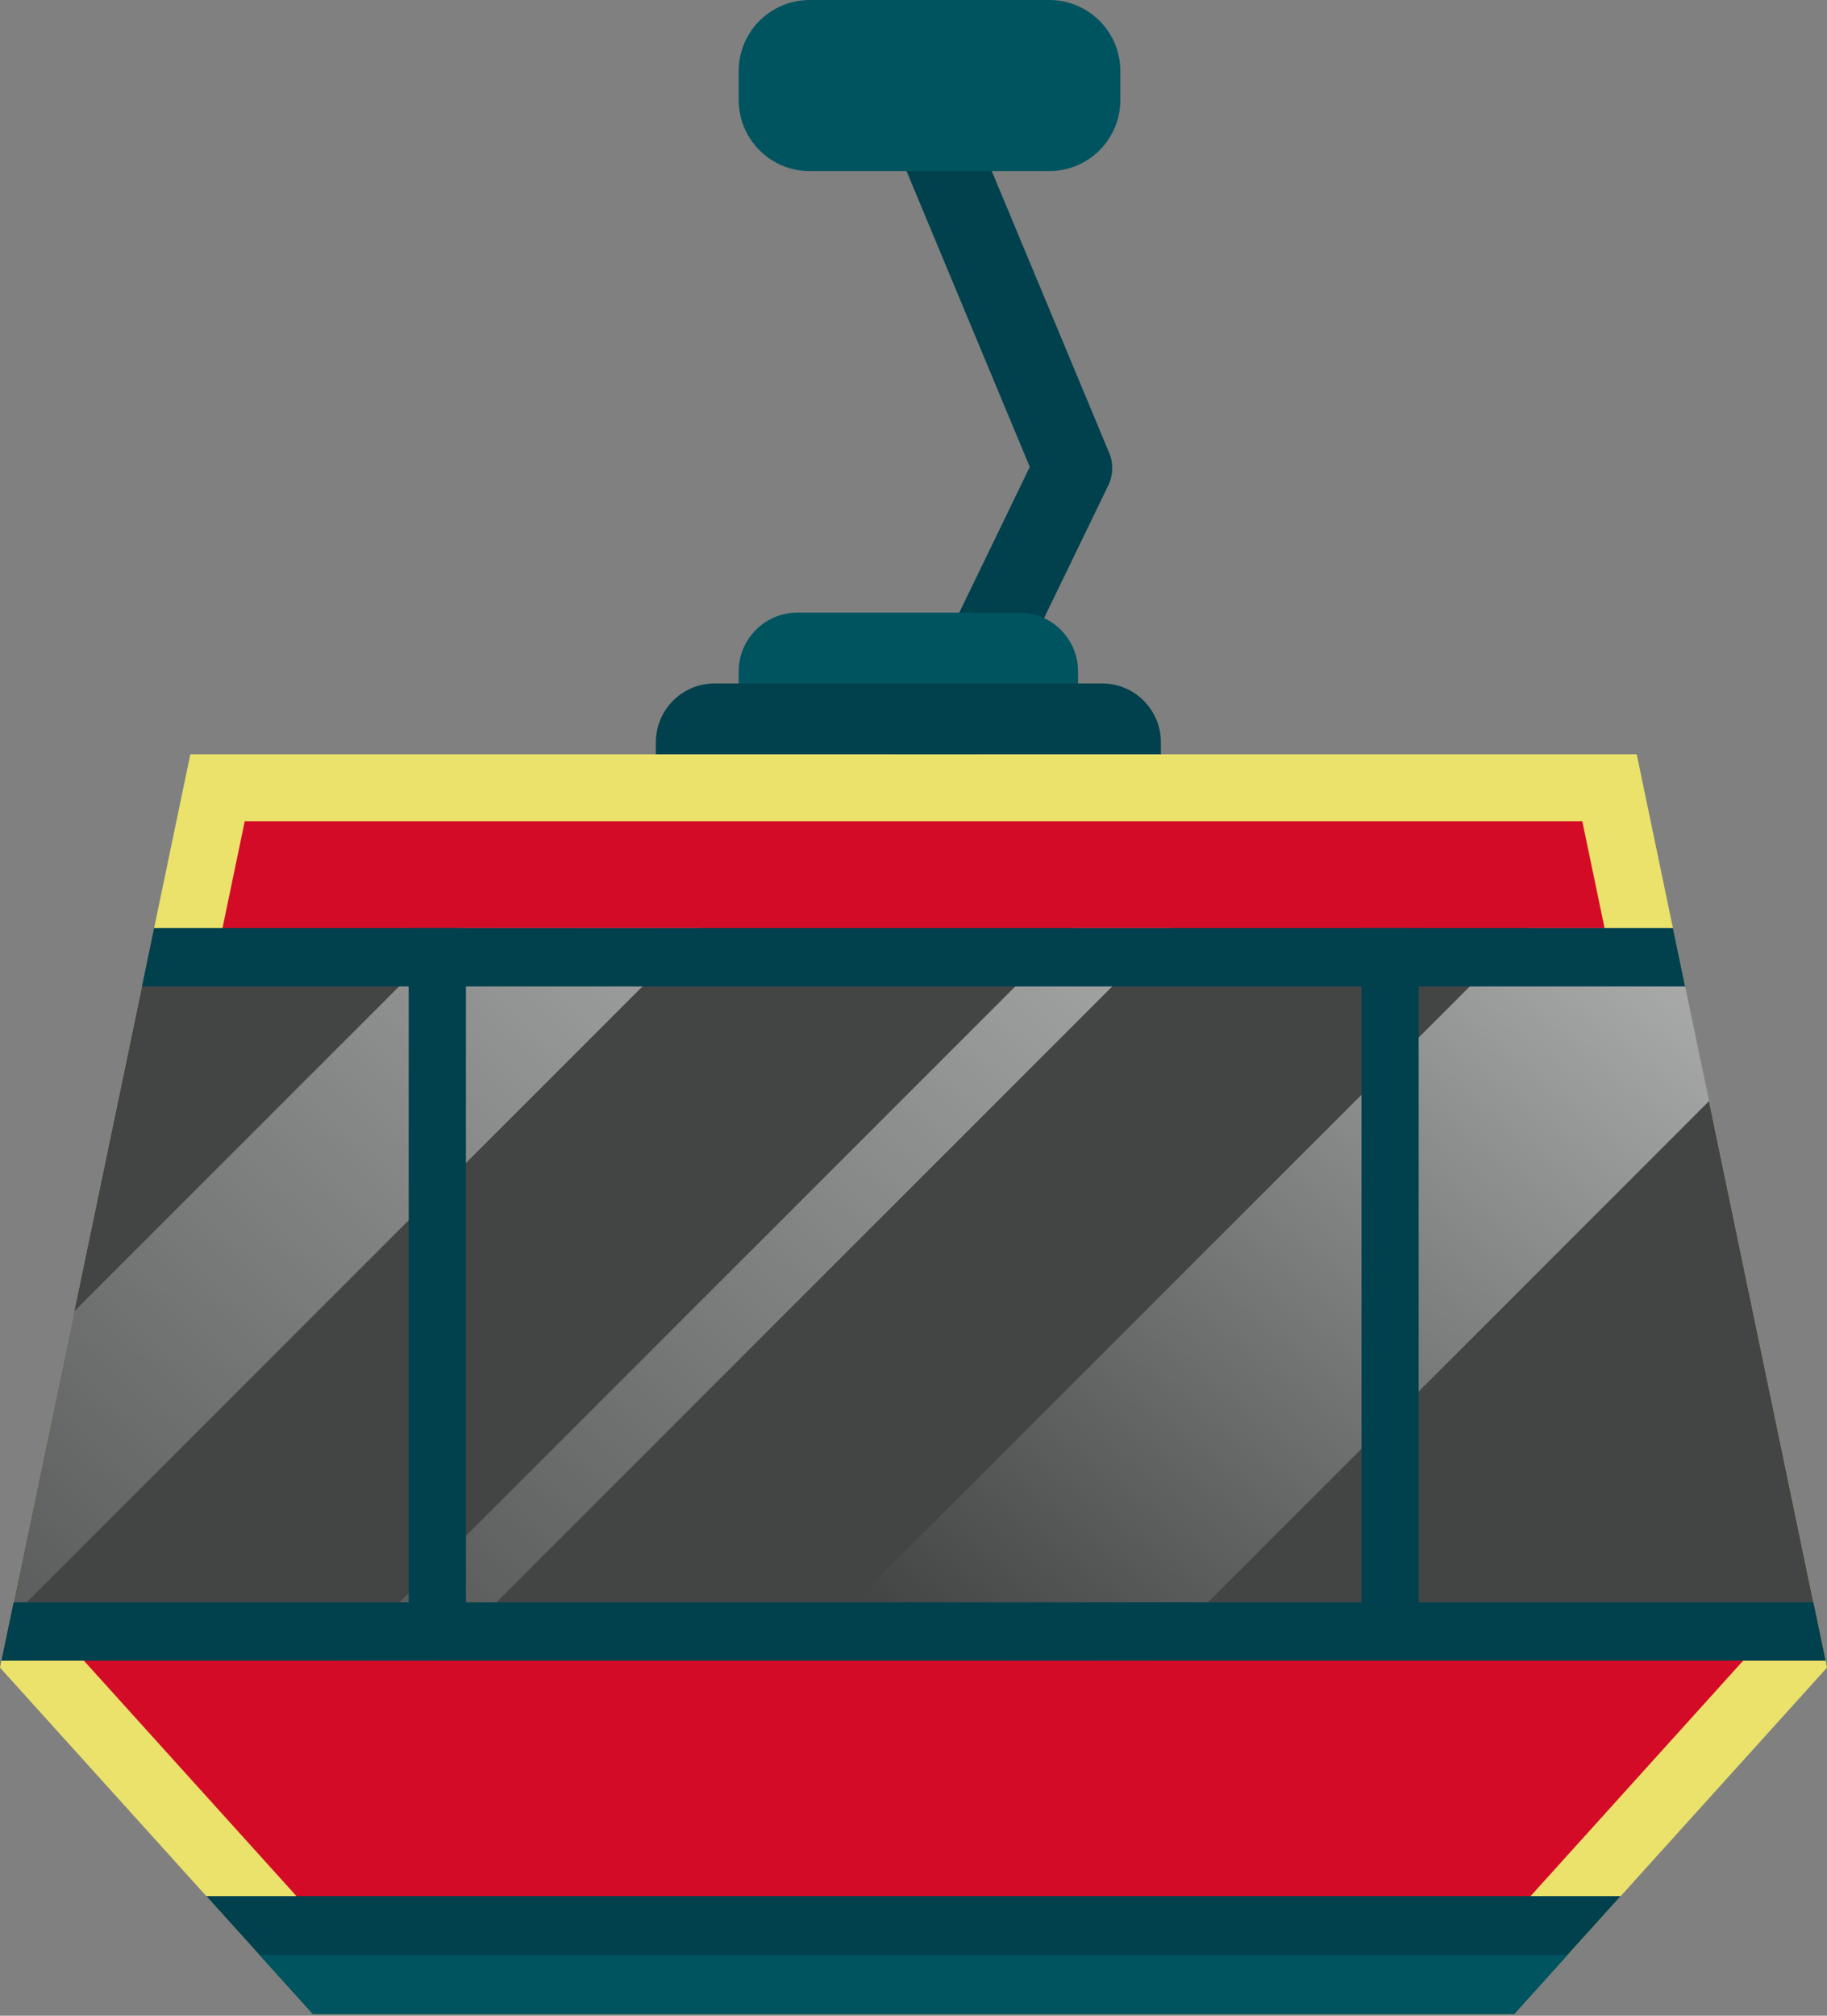 <?xml version="1.0" encoding="UTF-8"?> <svg xmlns="http://www.w3.org/2000/svg" width="165" height="182" viewBox="0 0 165 182" fill="none"><rect x="0" y="0" width="165" height="182" fill="#808080" stroke="none"/><path d="M82.499 75.562C81.98 75.562 81.452 75.448 80.953 75.206C79.186 74.351 78.447 72.225 79.302 70.459L93.001 42.159L79.221 9.091C78.466 7.279 79.323 5.198 81.134 4.443C82.946 3.688 85.028 4.545 85.782 6.358L100.178 40.902C100.569 41.841 100.539 42.902 100.096 43.819L85.701 73.557C85.087 74.824 83.819 75.562 82.499 75.562Z" fill="#01414E"></path><path d="M165 150.572L146.366 171.206L136.755 181.852H28.249L18.634 171.206L0 150.572L0.132 149.939L13.917 83.807L17.19 68.106H147.814L151.088 83.807L164.868 149.939L165 150.572Z" fill="#EAE26B"></path><path d="M30.933 175.81L6.543 148.8L22.104 74.15H142.9L158.459 148.801L134.069 175.81H30.933Z" fill="#D40B27"></path><path d="M104.842 68.106H59.231V67.021C59.231 64.086 61.609 61.708 64.543 61.708H99.528C102.463 61.708 104.842 64.086 104.842 67.021V68.106Z" fill="#01414E"></path><path d="M97.361 61.708H66.712V60.623C66.712 57.69 69.091 55.311 72.024 55.311H92.047C94.982 55.311 97.361 57.69 97.361 60.623V61.708Z" fill="#005460"></path><path d="M164.868 149.939H0.132L0.917 146.171L1.23 144.675L6.704 118.404L12.819 89.071L13.917 83.807H151.088L152.185 89.071L154.343 99.425L163.77 144.675L164.868 149.939Z" fill="#434545"></path><path opacity="0.7" d="M63.285 83.807L0.917 146.171L1.23 144.675L6.704 118.404L41.301 83.807H63.285Z" fill="url(#paint0_linear_14_4179)"></path><path opacity="0.7" d="M105.706 83.807L39.574 149.939H30.819L96.951 83.807H105.706Z" fill="url(#paint1_linear_14_4179)"></path><path opacity="0.7" d="M154.343 99.425L103.829 149.939H71.867L137.999 83.807H151.088L152.185 89.071L154.343 99.425Z" fill="url(#paint2_linear_14_4179)"></path><path d="M164.868 149.94H0.132L1.23 144.676H163.77L164.868 149.94Z" fill="#01414E"></path><path d="M152.185 89.071H12.819L13.917 83.807H151.088L152.185 89.071Z" fill="#01414E"></path><path d="M94.766 15.448H73.127C69.585 15.448 66.713 12.576 66.713 9.034V6.414C66.713 2.872 69.585 0 73.127 0H94.766C98.308 0 101.18 2.872 101.18 6.414V9.034C101.18 12.576 98.308 15.448 94.766 15.448Z" fill="#005460"></path><path d="M42.079 83.807H36.91V149.053H42.079V83.807Z" fill="#01414E"></path><path d="M128.124 83.807H122.954V149.053H128.124V83.807Z" fill="#01414E"></path><path d="M146.366 171.206L141.561 176.527L136.755 181.852H28.249L23.439 176.527L18.634 171.206H146.366Z" fill="#01414E"></path><path d="M141.561 176.527L136.755 181.852H28.249L23.439 176.527H141.561Z" fill="#005460"></path><defs><linearGradient id="paint0_linear_14_4179" x1="90.072" y1="40.081" x2="-23.49" y2="165.906" gradientUnits="userSpaceOnUse"><stop stop-color="white"></stop><stop offset="1" stop-color="white" stop-opacity="0"></stop></linearGradient><linearGradient id="paint1_linear_14_4179" x1="127.699" y1="49.658" x2="21.773" y2="169.447" gradientUnits="userSpaceOnUse"><stop stop-color="white"></stop><stop offset="1" stop-color="white" stop-opacity="0"></stop></linearGradient><linearGradient id="paint2_linear_14_4179" x1="161.645" y1="62.136" x2="90.199" y2="154.199" gradientUnits="userSpaceOnUse"><stop stop-color="white"></stop><stop offset="1" stop-color="white" stop-opacity="0"></stop></linearGradient></defs></svg> 